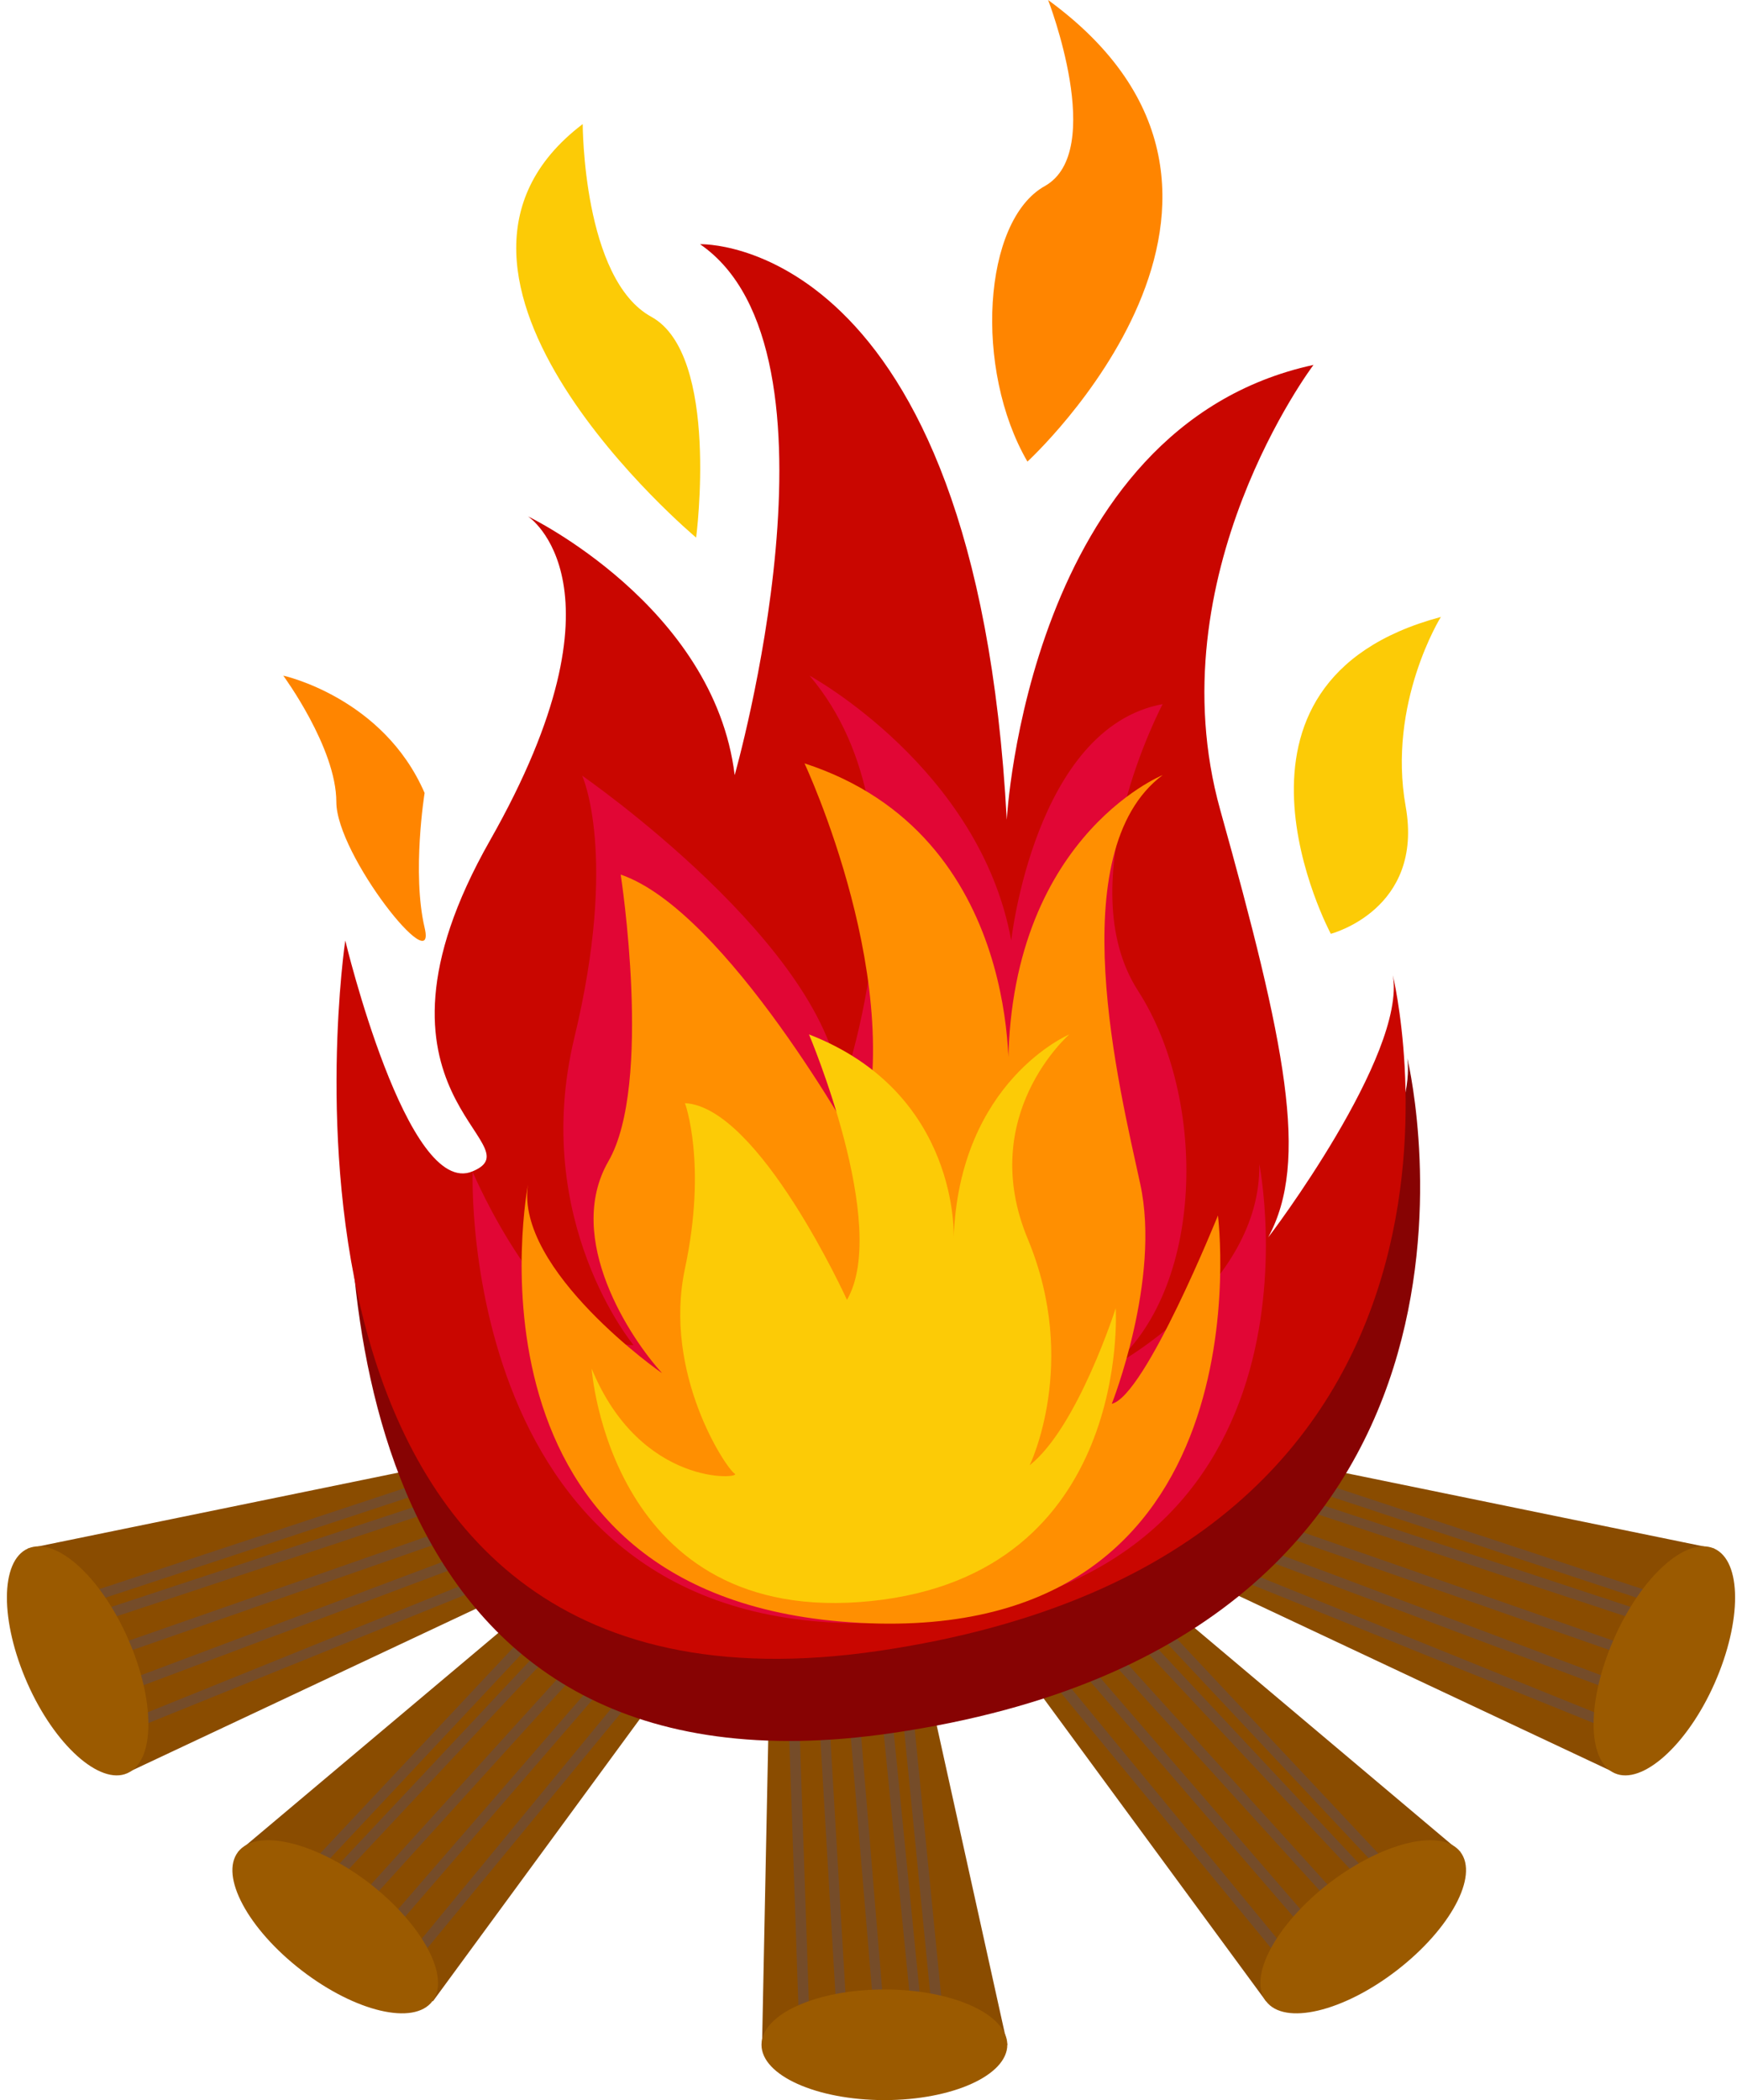 <?xml version="1.0" encoding="UTF-8"?>
<!DOCTYPE svg PUBLIC '-//W3C//DTD SVG 1.0//EN'
          'http://www.w3.org/TR/2001/REC-SVG-20010904/DTD/svg10.dtd'>
<svg height="375.8" preserveAspectRatio="xMidYMid meet" version="1.0" viewBox="94.1 62.1 311.8 375.8" width="311.8" xmlns="http://www.w3.org/2000/svg" xmlns:xlink="http://www.w3.org/1999/xlink" zoomAndPan="magnify"
><g
  ><g
    ><g
      ><g
        ><g id="change1_3"
          ><path d="M274.4 428L230.5 428 232.3 339.2 234.2 339.1 236.1 339 238.9 338.8 240.7 338.8 243.5 338.6 245.4 338.5 248.9 338.3 250.7 338.2 252.6 338.1 254.5 338 254.5 338z" fill="#8A4C00"
          /></g
          ><g
          ><g id="change2_14"
            ><path d="M239.1 426.8L237.2 426.8 234.2 339.1 236.1 339z" fill="#754C29"
            /></g
            ><g id="change2_3"
            ><path d="M245.9 426.7L244.1 426.8 238.9 338.8 240.7 338.8z" fill="#754C29"
            /></g
            ><g id="change2_21"
            ><path d="M252.7 426.7L250.9 426.9 243.5 338.6 245.4 338.5z" fill="#754C29"
            /></g
            ><g id="change2_22"
            ><path d="M259.5 426.7L257.7 426.9 248.9 338.3 250.7 338.2z" fill="#754C29"
            /></g
            ><g id="change2_24"
            ><path d="M263.3 426.7L261.4 426.9 252.6 338.1 254.5 338z" fill="#754C29"
            /></g
          ></g
        ></g
        ><g id="change3_4"
        ><ellipse cx="252.4" cy="428" fill="#9B5A00" rx="22" ry="9.9"
        /></g
      ></g
      ><g
      ><g
        ><g id="change1_1"
          ><path d="M355.5 393.5L320.7 420.2 268.1 348.6 269.5 347.4 271 346.2 273.1 344.3 274.5 343.2 276.6 341.3 278 340.1 280.7 337.8 282.1 336.6 283.5 335.4 284.9 334.2 285 334.1z" fill="#8A4C00"
          /></g
          ><g
          ><g id="change2_5"
            ><path d="M326.8 414L325.3 415.2 269.5 347.4 271 346.2z" fill="#754C29"
            /></g
            ><g id="change2_16"
            ><path d="M332.1 409.8L330.7 411 273.1 344.3 274.5 343.2z" fill="#754C29"
            /></g
            ><g id="change2_15"
            ><path d="M337.5 405.7L336.2 406.9 276.6 341.3 278 340.1z" fill="#754C29"
            /></g
            ><g id="change2_19"
            ><path d="M342.9 401.5L341.6 402.8 280.7 337.8 282.1 336.6z" fill="#754C29"
            /></g
            ><g id="change2_6"
            ><path d="M345.9 399.2L344.6 400.5 283.5 335.4 284.9 334.2z" fill="#754C29"
            /></g
          ></g
        ></g
        ><g id="change3_5"
        ><path d="M355.5,393.5c3.3,4.3-1.8,13.8-11.4,21.2c-9.6,7.4-20.1,9.9-23.4,5.5c-3.3-4.3,1.8-13.8,11.4-21.2 C341.7,391.7,352.2,389.2,355.5,393.5z" fill="#9B5A00"
        /></g
      ></g
      ><g
      ><g
        ><g id="change1_2"
          ><path d="M400.9 339.2L383.1 379.3 302.7 341.5 303.4 339.7 304 338 305 335.4 305.7 333.7 306.7 331 307.3 329.3 308.6 326 309.2 324.3 309.9 322.5 310.5 320.8 310.6 320.7z" fill="#8A4C00"
          /></g
          ><g
          ><g id="change2_7"
            ><path d="M385.4 370.9L384.7 372.6 303.4 339.7 304 338z" fill="#754C29"
            /></g
            ><g id="change2_23"
            ><path d="M388.2 364.7L387.5 366.4 305 335.4 305.7 333.7z" fill="#754C29"
            /></g
            ><g id="change2_8"
            ><path d="M390.9 358.5L390.3 360.2 306.7 331 307.3 329.3z" fill="#754C29"
            /></g
            ><g id="change2_13"
            ><path d="M393.7 352.2L393.1 354 308.6 326 309.2 324.3z" fill="#754C29"
            /></g
            ><g id="change2_17"
            ><path d="M395.2 348.8L394.6 350.5 309.9 322.5 310.5 320.8z" fill="#754C29"
            /></g
          ></g
        ></g
        ><g id="change3_3"
        ><path d="M400.9,339.2c5,2.2,5,13,0.1,24.1c-4.9,11.1-13,18.3-17.9,16.1c-5-2.2-5-13-0.1-24.1 C387.9,344.2,395.9,337,400.9,339.2z" fill="#9B5A00"
        /></g
      ></g
      ><g
      ><g
        ><g id="change1_5"
          ><path d="M99.1 339.2L116.9 379.3 197.3 341.5 196.6 339.7 196 338 195 335.4 194.3 333.7 193.3 331 192.7 329.3 191.4 326 190.8 324.3 190.1 322.5 189.5 320.8 189.4 320.7z" fill="#8A4C00"
          /></g
          ><g
          ><g id="change2_1"
            ><path d="M114.6 370.9L115.3 372.6 196.6 339.7 196 338z" fill="#754C29"
            /></g
            ><g id="change2_10"
            ><path d="M111.8 364.7L112.5 366.4 195 335.4 194.3 333.7z" fill="#754C29"
            /></g
            ><g id="change2_25"
            ><path d="M109.1 358.5L109.7 360.2 193.3 331 192.7 329.3z" fill="#754C29"
            /></g
            ><g id="change2_11"
            ><path d="M106.3 352.2L106.9 354 191.4 326 190.8 324.3z" fill="#754C29"
            /></g
            ><g id="change2_20"
            ><path d="M104.8 348.8L105.4 350.5 190.1 322.5 189.5 320.8z" fill="#754C29"
            /></g
          ></g
        ></g
        ><g id="change3_2"
        ><path d="M99.1,339.2c-5,2.2-5,13-0.1,24.1c4.9,11.1,13,18.3,17.9,16.1c5-2.2,5-13,0.1-24.1 C112.1,344.2,104.1,337,99.1,339.2z" fill="#9B5A00"
        /></g
      ></g
      ><g
      ><g
        ><g id="change1_4"
          ><path d="M136.7 393.5L171.6 420.2 224.1 348.6 222.7 347.4 221.3 346.2 219.1 344.3 217.8 343.2 215.6 341.3 214.2 340.1 211.6 337.8 210.2 336.6 208.7 335.4 207.3 334.2 207.3 334.1z" fill="#8A4C00"
          /></g
          ><g
          ><g id="change2_2"
            ><path d="M165.5 414L166.9 415.2 222.7 347.4 221.3 346.2z" fill="#754C29"
            /></g
            ><g id="change2_9"
            ><path d="M160.1 409.8L161.5 411 219.1 344.3 217.8 343.2z" fill="#754C29"
            /></g
            ><g id="change2_18"
            ><path d="M154.7 405.7L156.1 406.9 215.6 341.3 214.2 340.1z" fill="#754C29"
            /></g
            ><g id="change2_4"
            ><path d="M149.3 401.5L150.7 402.8 211.6 337.8 210.2 336.6z" fill="#754C29"
            /></g
            ><g id="change2_12"
            ><path d="M146.3 399.2L147.7 400.5 208.7 335.4 207.3 334.2z" fill="#754C29"
            /></g
          ></g
        ></g
        ><g id="change3_1"
        ><path d="M136.7,393.5c-3.3,4.3,1.8,13.8,11.4,21.2c9.6,7.4,20.1,9.9,23.4,5.5c3.3-4.3-1.8-13.8-11.4-21.2 C150.5,391.7,140,389.2,136.7,393.5z" fill="#9B5A00"
        /></g
      ></g
    ></g
    ><g id="change4_1"
    ><path d="M253.9,372.2c-95,14-99-77.9-97-113.4c8,20.3,18.7,45.7,28.3,61.9c18.2,30.9,89.8,11.1,124,3.6 c26.6-5.8,34-46.7,36-64.7c0.8-3,1.1-5.8,0.8-8.1C346.9,255.2,369.1,355.3,253.9,372.2z" fill="#870303"
    /></g
    ><g id="change5_1"
    ><path d="M343.4,236.6c0,0,25.3,103.6-91.9,120.9c-117.2,17.3-95.6-127.1-95.6-127.1s11.1,46.3,22.8,41.3 c11.7-4.9-22.8-13.6,3.1-59.2c25.9-45.6,6.8-58,6.8-58s33.3,16,37,46.3c0,0,21.6-75.9-6.2-95c0,0,49.3-1.8,54.9,103 c0,0,3.7-70.3,54.9-81.4c0,0-28.4,37.6-16.7,79.6c11.7,41.9,16,62.9,8.6,76.5C321.2,283.5,345.9,250.8,343.4,236.6z" fill="#C90600"
    /></g
    ><g id="change6_1"
    ><path d="M352,172.5c0,0-9.6,15.4-6.3,33.9c3.3,18.5-13.4,22.8-13.4,22.8S308.2,184.2,352,172.5z" fill="#FCCB06"
    /></g
    ><g id="change7_1"
    ><path d="M278,144.7c0,0,51.8-47.5,3.7-82.6c0,0,10.5,27.1-0.6,33.3C270,101.6,268.4,128.2,278,144.7z" fill="#FF8500"
    /></g
    ><g id="change6_2"
    ><path d="M198.4,84.3c0,0,0,27.8,12.3,34.5c12.3,6.8,8,39.5,8,39.5S162.7,111.4,198.4,84.3z" fill="#FCCB06"
    /></g
    ><g id="change7_2"
    ><path d="M144.8,183c0,0,17.9,3.9,25.3,21c0,0-2.3,14.3,0,24.1c2.3,9.7-15.8-13-15.8-22.5 C154.3,195.9,144.8,183,144.8,183z" fill="#FF8500"
    /></g
    ><g id="change8_1"
    ><path d="M319.5,270.4c0,0,15.3,76.3-64.3,81.9c-79.6,5.6-76.5-80.5-76.5-80.5s13.1,31,28.8,31 c0,0-18.5-22.2-10.6-55c7.9-32.8,1.4-46.9,1.4-46.9s44.4,30.7,46.3,56.6c0,0,17.4-47.4-5.6-74.5c0,0,30.5,16.6,36.1,47.4 c0,0,4.2-38.1,27.1-42.3c0,0-16.9,31.9-4.4,51.3c12.5,19.4,12,53.7-5.1,67.5C292.7,307,319.9,292.6,319.5,270.4z" fill="#E10635"
    /></g
    ><g id="change9_1"
    ><path d="M188.6,274.1c0,0-14.4,74.5,59.4,78.4c73.8,3.9,64.1-72.9,64.1-72.9s-13,32.3-19,33.7 c0,0,8.8-22.2,5.1-39.3c-3.7-17.1-14.3-59.5,4-73.2c0,0-28.9,11.7-27.6,55.7c0,0,3.2-44.9-36.5-57.8c0,0,19,40.5,9.7,69.1 c0,0-23.6-42.7-42.6-49.2c0,0,5.8,37.5-2.2,51.3c-8,13.9,4.1,31.9,9.6,37.9C212.6,307.9,186.3,289.4,188.6,274.1z" fill="#FF8F01"
    /></g
    ><g id="change6_3"
    ><path d="M200,307c0,0,3.2,46.4,50,41.6c46.8-4.8,43.8-52.4,43.8-52.4s-6.8,21.3-15.4,28.1c0,0,8.9-18.2-0.3-40.4 c-9.3-22.2,7.4-36.7,7.4-36.7s-19.7,8.3-20.7,36.4c0,0,1.2-25.9-25.9-36.4c0,0,14.5,34.2,6.8,47.5c0,0-15.7-34.5-29-35.2 c0,0,4,10.8,0,29.6c-4,18.8,7.4,35.8,8.9,36.7C227.1,326.7,208.8,328.4,200,307z" fill="#FCCB06"
    /></g
  ></g
></svg
>
